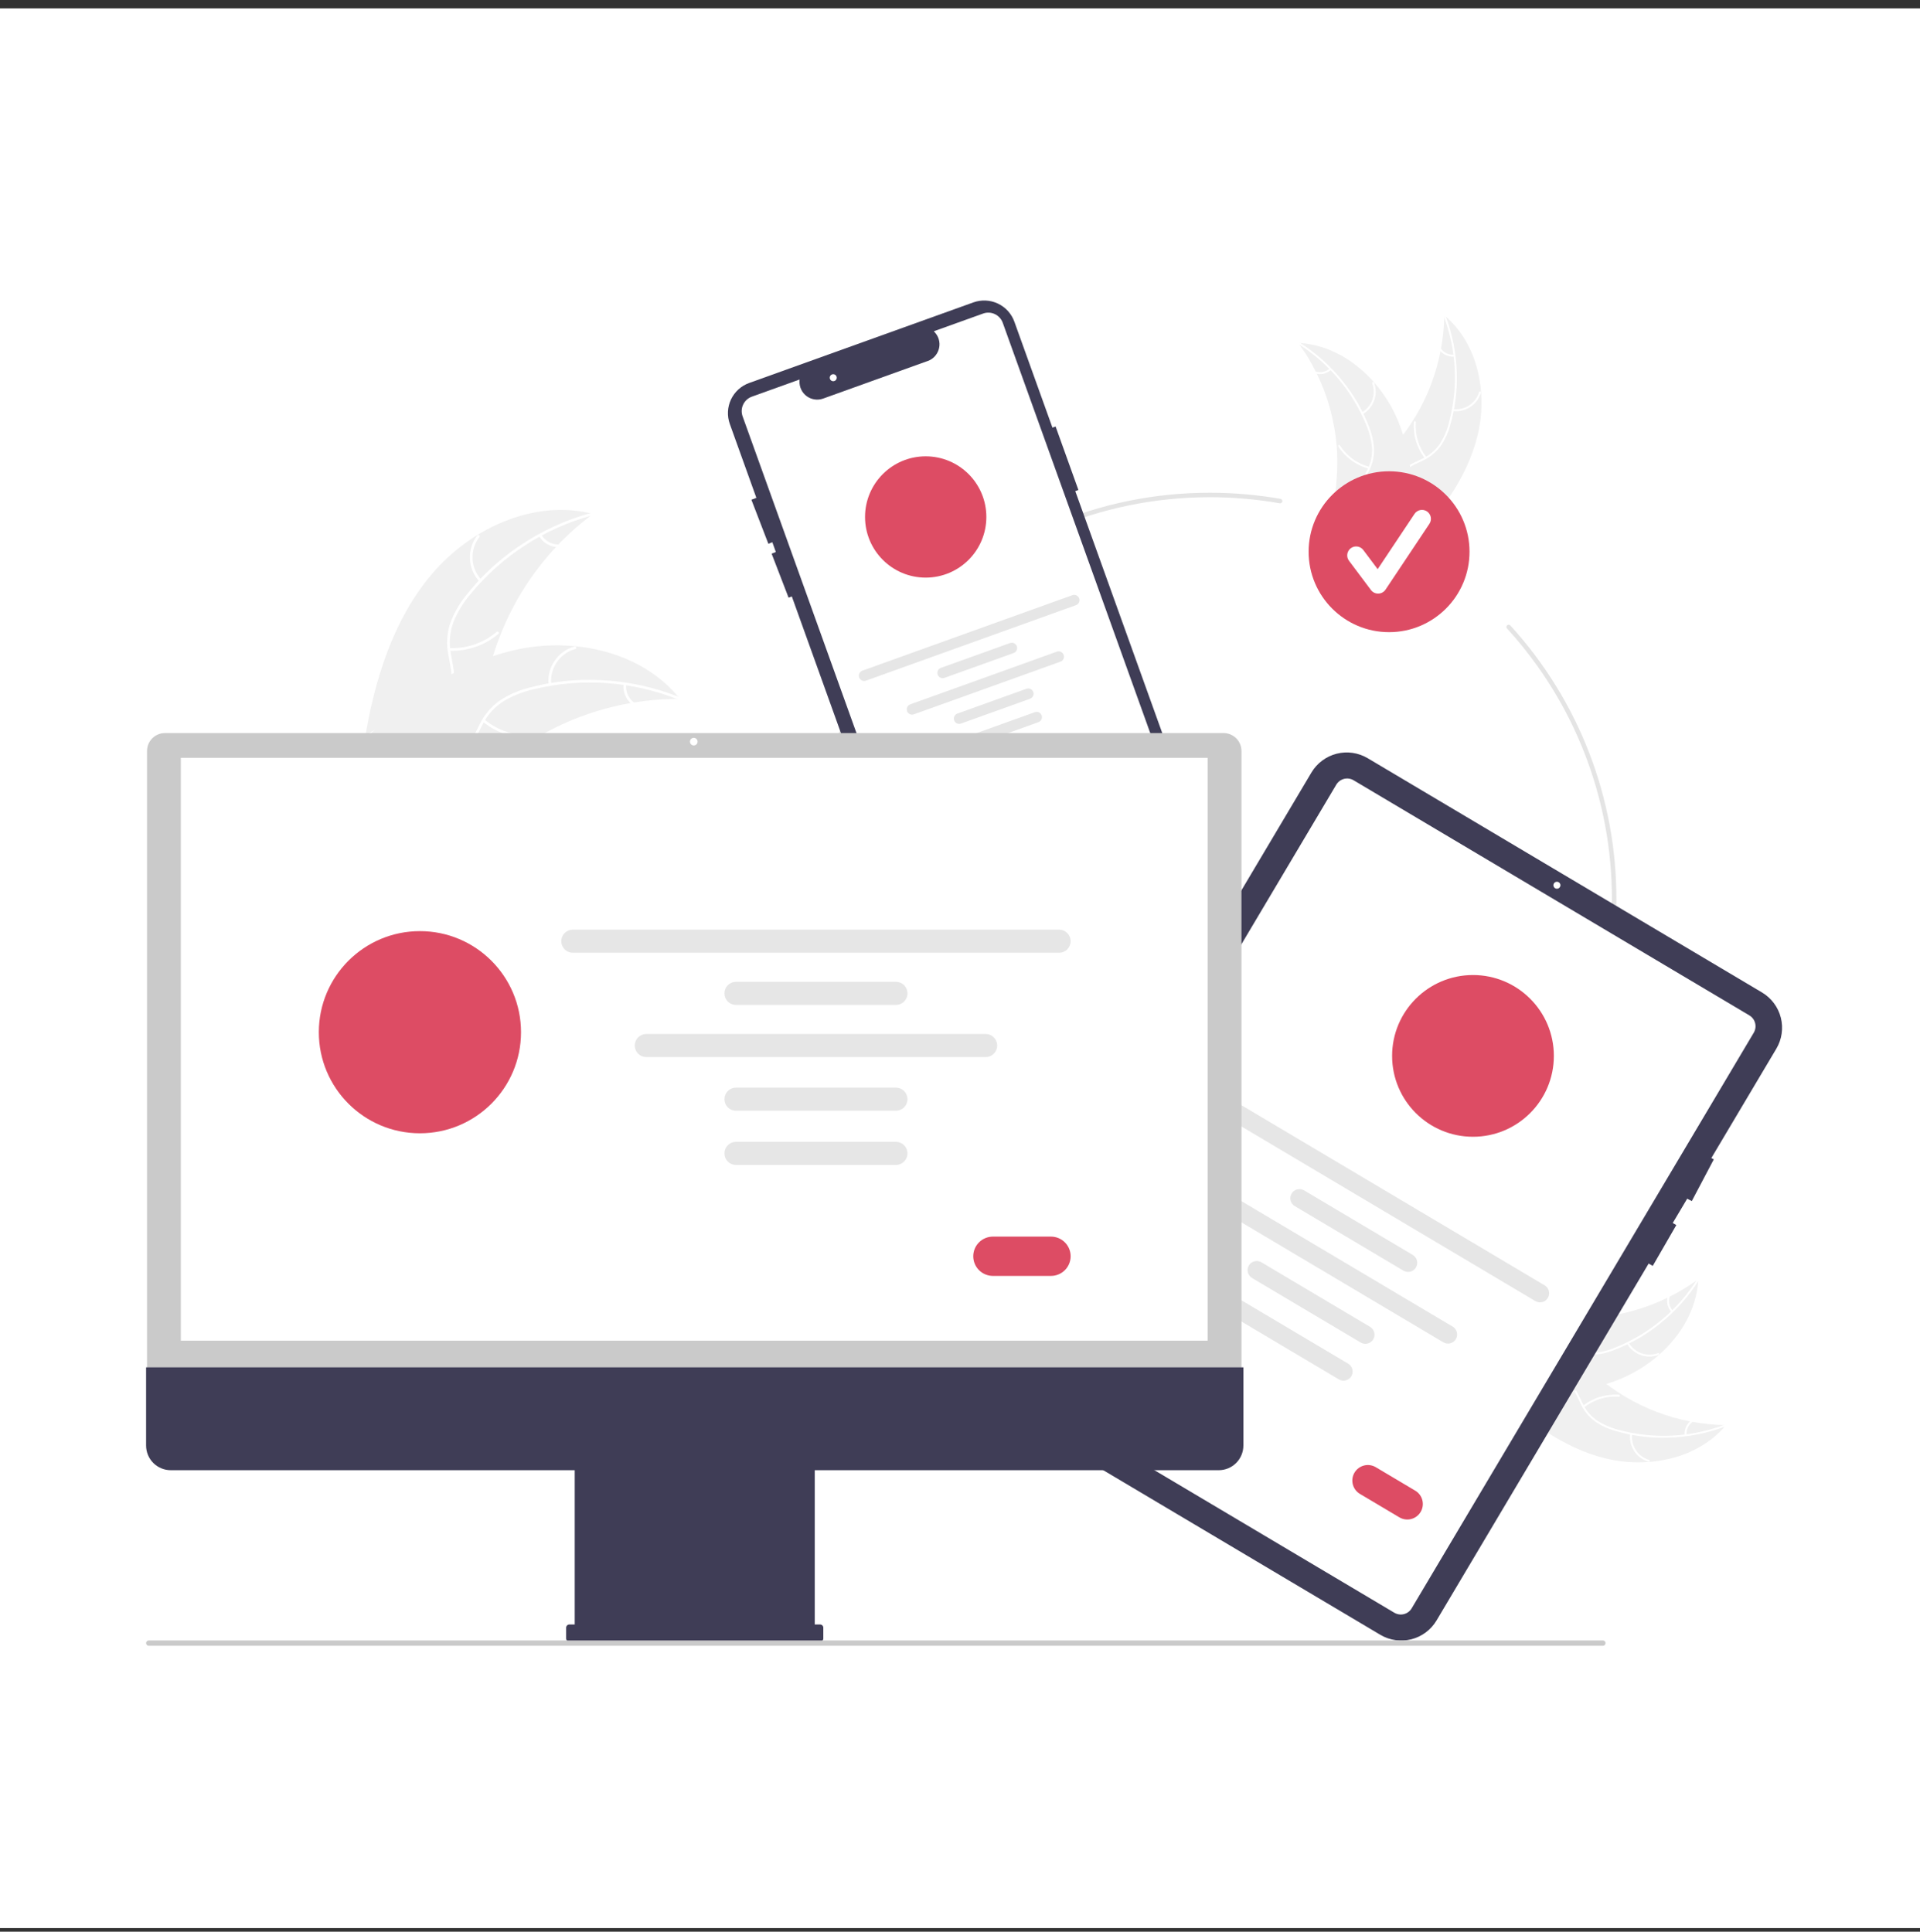 <svg width="160" height="161" viewBox="0 0 160 161" fill="none" xmlns="http://www.w3.org/2000/svg">
<rect x="0" y="0" width="160" height="161" fill="#333333" stroke="none"/>
<rect y="0.698" width="160" height="160" fill="white"/>
<path d="M123.127 36.314C123.998 32.761 123.169 28.617 120.355 26.28C120.3 30.258 118.84 34.088 116.233 37.093C115.223 38.248 113.98 39.428 113.931 40.961C113.9 41.915 114.366 42.832 115.008 43.538C115.65 44.245 116.46 44.774 117.26 45.294L117.377 45.502C119.953 42.904 122.255 39.867 123.127 36.314Z" fill="#F0F0F0"/>
<path d="M120.299 26.332C121.378 29.161 121.539 32.258 120.757 35.184C120.6 35.816 120.345 36.42 120 36.974C119.646 37.502 119.158 37.925 118.585 38.2C118.056 38.468 117.484 38.68 117.03 39.072C116.8 39.275 116.616 39.525 116.49 39.805C116.363 40.085 116.298 40.388 116.297 40.696C116.275 41.461 116.529 42.188 116.802 42.89C117.106 43.671 117.434 44.476 117.363 45.33C117.355 45.434 117.516 45.441 117.524 45.337C117.647 43.851 116.637 42.596 116.477 41.155C116.402 40.482 116.53 39.783 117.027 39.293C117.462 38.864 118.052 38.645 118.589 38.378C119.152 38.118 119.642 37.724 120.017 37.23C120.39 36.697 120.668 36.103 120.841 35.476C121.253 34.07 121.442 32.608 121.4 31.144C121.362 29.472 121.037 27.819 120.442 26.257C120.405 26.16 120.262 26.236 120.299 26.332Z" fill="white"/>
<path d="M121.064 34.257C121.573 34.321 122.088 34.203 122.517 33.922C122.946 33.642 123.262 33.218 123.408 32.727C123.437 32.627 123.284 32.577 123.255 32.677C123.12 33.135 122.825 33.53 122.425 33.79C122.025 34.05 121.545 34.158 121.071 34.096C120.969 34.082 120.962 34.243 121.064 34.257Z" fill="white"/>
<path d="M118.871 38.1C118.222 37.278 117.906 36.241 117.987 35.196C117.995 35.093 117.834 35.085 117.826 35.189C117.744 36.276 118.074 37.355 118.752 38.209C118.817 38.291 118.935 38.181 118.871 38.1Z" fill="white"/>
<path d="M121.168 29.562C120.966 29.578 120.763 29.544 120.578 29.462C120.392 29.38 120.23 29.254 120.105 29.094C120.042 29.012 119.923 29.121 119.986 29.203C120.125 29.379 120.304 29.518 120.509 29.609C120.713 29.7 120.937 29.739 121.16 29.723C121.182 29.723 121.202 29.716 121.218 29.701C121.233 29.687 121.243 29.667 121.245 29.646C121.246 29.625 121.238 29.604 121.224 29.588C121.209 29.573 121.189 29.563 121.168 29.562Z" fill="white"/>
<path d="M108.185 28.581C108.223 28.633 108.261 28.685 108.299 28.739C108.81 29.447 109.262 30.195 109.651 30.976C109.682 31.036 109.713 31.097 109.742 31.158C110.66 33.049 111.219 35.094 111.391 37.19C111.458 38.024 111.462 38.862 111.402 39.696C111.32 40.849 111.139 42.092 111.433 43.172C111.463 43.285 111.499 43.397 111.542 43.505L117.115 45.629C117.13 45.628 117.145 45.628 117.16 45.626L117.379 45.721C117.385 45.678 117.39 45.634 117.396 45.591C117.4 45.566 117.402 45.541 117.406 45.516C117.408 45.499 117.41 45.483 117.413 45.468C117.413 45.462 117.414 45.456 117.414 45.452C117.417 45.437 117.418 45.423 117.42 45.409C117.451 45.16 117.48 44.911 117.508 44.661C117.508 44.659 117.508 44.659 117.507 44.658C117.735 42.753 117.735 40.828 117.509 38.923C117.501 38.867 117.494 38.809 117.484 38.751C117.367 37.901 117.181 37.063 116.927 36.244C116.786 35.795 116.623 35.355 116.438 34.923C115.958 33.809 115.306 32.777 114.505 31.865C112.909 30.048 110.749 28.761 108.367 28.592C108.306 28.587 108.246 28.584 108.185 28.581Z" fill="#F0F0F0"/>
<path d="M108.169 28.656C110.734 30.265 112.727 32.641 113.865 35.447C114.121 36.047 114.28 36.683 114.338 37.333C114.373 37.967 114.238 38.599 113.947 39.164C113.685 39.696 113.357 40.21 113.229 40.796C113.169 41.097 113.172 41.407 113.24 41.707C113.307 42.006 113.438 42.288 113.622 42.534C114.065 43.158 114.706 43.585 115.347 43.982C116.059 44.422 116.806 44.868 117.264 45.592C117.319 45.68 117.452 45.589 117.397 45.501C116.6 44.241 115.038 43.846 114.043 42.792C113.578 42.3 113.259 41.665 113.361 40.974C113.45 40.37 113.788 39.84 114.057 39.303C114.35 38.757 114.504 38.147 114.506 37.527C114.482 36.877 114.347 36.235 114.108 35.63C113.591 34.26 112.861 32.979 111.946 31.835C110.909 30.523 109.655 29.399 108.238 28.51C108.151 28.455 108.082 28.601 108.169 28.656Z" fill="white"/>
<path d="M113.552 34.522C113.997 34.268 114.337 33.863 114.511 33.381C114.685 32.899 114.682 32.37 114.503 31.89C114.466 31.793 114.314 31.845 114.35 31.943C114.518 32.389 114.521 32.882 114.358 33.33C114.195 33.779 113.877 34.155 113.461 34.389C113.371 34.441 113.463 34.573 113.552 34.522Z" fill="white"/>
<path d="M114.114 38.912C113.101 38.646 112.224 38.008 111.66 37.125C111.604 37.037 111.471 37.129 111.527 37.216C112.116 38.134 113.029 38.796 114.085 39.07C114.185 39.096 114.214 38.938 114.114 38.912Z" fill="white"/>
<path d="M110.807 30.712C110.656 30.846 110.473 30.941 110.276 30.987C110.079 31.034 109.873 31.03 109.677 30.977C109.577 30.95 109.548 31.109 109.648 31.136C109.864 31.193 110.091 31.197 110.309 31.146C110.527 31.095 110.73 30.991 110.898 30.845C110.915 30.832 110.927 30.813 110.931 30.793C110.935 30.772 110.931 30.75 110.919 30.732C110.907 30.715 110.889 30.703 110.868 30.699C110.847 30.695 110.825 30.7 110.807 30.712Z" fill="white"/>
<path d="M100.816 108.835C82.132 108.835 66.932 93.635 66.932 74.951C66.932 56.267 82.132 41.067 100.816 41.067C102.792 41.067 104.763 41.237 106.709 41.578C106.733 41.582 106.756 41.591 106.777 41.604C106.798 41.617 106.816 41.634 106.83 41.654C106.844 41.674 106.854 41.697 106.86 41.721C106.865 41.745 106.866 41.77 106.862 41.794C106.857 41.819 106.848 41.842 106.835 41.862C106.822 41.883 106.805 41.901 106.784 41.915C106.764 41.929 106.742 41.939 106.718 41.945C106.693 41.95 106.669 41.951 106.644 41.946C104.72 41.61 102.77 41.441 100.816 41.441C82.339 41.441 67.306 56.474 67.306 74.951C67.306 93.429 82.339 108.461 100.816 108.461C119.294 108.461 134.326 93.429 134.326 74.951C134.334 66.6 131.216 58.547 125.585 52.38C125.551 52.343 125.534 52.295 125.537 52.245C125.539 52.196 125.561 52.15 125.597 52.116C125.634 52.083 125.682 52.065 125.732 52.068C125.781 52.07 125.828 52.091 125.861 52.128C131.556 58.364 134.709 66.506 134.701 74.951C134.701 93.635 119.5 108.835 100.816 108.835Z" fill="#E4E4E4"/>
<path d="M115.756 52.688C119.458 52.688 122.46 49.687 122.46 45.984C122.46 42.282 119.458 39.28 115.756 39.28C112.053 39.28 109.052 42.282 109.052 45.984C109.052 49.687 112.053 52.688 115.756 52.688Z" fill="#DD4C64"/>
<path d="M114.842 49.473C114.726 49.473 114.612 49.446 114.508 49.395C114.405 49.343 114.315 49.268 114.245 49.175L112.416 46.736C112.357 46.658 112.315 46.569 112.29 46.474C112.266 46.379 112.261 46.28 112.275 46.183C112.288 46.086 112.321 45.993 112.371 45.909C112.421 45.825 112.487 45.751 112.565 45.692C112.644 45.633 112.733 45.591 112.828 45.566C112.923 45.542 113.021 45.537 113.118 45.551C113.215 45.565 113.308 45.597 113.393 45.647C113.477 45.697 113.551 45.763 113.609 45.842L114.806 47.437L117.879 42.827C117.989 42.663 118.16 42.55 118.353 42.511C118.547 42.473 118.748 42.513 118.912 42.622C119.076 42.732 119.19 42.902 119.229 43.095C119.268 43.289 119.229 43.49 119.12 43.654L115.462 49.141C115.396 49.24 115.307 49.322 115.203 49.38C115.098 49.438 114.982 49.47 114.862 49.473C114.856 49.473 114.849 49.473 114.842 49.473Z" fill="white"/>
<path d="M99.944 69.693L89.606 40.932L89.868 40.838L87.967 35.548L87.704 35.643L84.53 26.812C84.412 26.482 84.229 26.179 83.994 25.92C83.758 25.66 83.473 25.45 83.156 25.301C82.839 25.151 82.496 25.066 82.146 25.049C81.796 25.032 81.446 25.085 81.116 25.203L62.427 31.921C62.097 32.04 61.794 32.222 61.534 32.458C61.275 32.694 61.065 32.978 60.915 33.295C60.766 33.612 60.68 33.956 60.664 34.306C60.647 34.656 60.7 35.006 60.818 35.336L63.031 41.493L62.617 41.652L64.03 45.321L64.361 45.193L64.655 46.009L64.302 46.145L65.715 49.814L65.985 49.71L76.232 78.216C76.35 78.546 76.532 78.85 76.767 79.11C77.003 79.37 77.288 79.58 77.605 79.73C77.922 79.879 78.266 79.965 78.616 79.981C78.966 79.997 79.316 79.944 79.646 79.825L98.335 73.107C99.001 72.867 99.544 72.373 99.846 71.733C100.147 71.093 100.182 70.359 99.944 69.693Z" fill="#3F3D56"/>
<path d="M78.662 78.877C78.399 78.876 78.143 78.795 77.927 78.643C77.712 78.492 77.549 78.277 77.46 78.03L61.883 34.697C61.769 34.377 61.785 34.026 61.93 33.719C62.075 33.412 62.335 33.175 62.654 33.061L66.631 31.631L66.625 31.77C66.615 32.012 66.664 32.252 66.769 32.47C66.873 32.688 67.03 32.877 67.224 33.02C67.419 33.163 67.646 33.256 67.885 33.291C68.124 33.326 68.369 33.301 68.596 33.22L77.421 30.047C77.634 29.95 77.821 29.804 77.967 29.62C78.113 29.437 78.214 29.222 78.261 28.992C78.308 28.767 78.301 28.533 78.24 28.311C78.18 28.088 78.068 27.884 77.913 27.713L77.82 27.609L81.927 26.133C82.246 26.018 82.598 26.035 82.905 26.18C83.211 26.325 83.448 26.585 83.563 26.904L98.424 68.247C98.728 69.094 98.683 70.027 98.299 70.841C97.916 71.654 97.225 72.283 96.379 72.588L79.096 78.801C78.957 78.851 78.81 78.877 78.662 78.877Z" fill="white"/>
<path d="M77.141 48.142C79.933 48.142 82.196 45.879 82.196 43.087C82.196 40.296 79.933 38.033 77.141 38.033C74.35 38.033 72.087 40.296 72.087 43.087C72.087 45.879 74.35 48.142 77.141 48.142Z" fill="#DD4C64"/>
<path d="M89.666 50.438L72.162 56.73C72.108 56.749 72.05 56.758 71.992 56.756C71.933 56.753 71.876 56.739 71.824 56.714C71.771 56.689 71.724 56.654 71.685 56.611C71.646 56.569 71.615 56.518 71.596 56.464C71.576 56.409 71.567 56.351 71.57 56.293C71.573 56.234 71.587 56.178 71.612 56.125C71.637 56.072 71.672 56.025 71.715 55.986C71.758 55.947 71.808 55.917 71.863 55.898L89.367 49.605C89.478 49.566 89.599 49.572 89.705 49.622C89.811 49.672 89.892 49.762 89.932 49.872C89.972 49.983 89.966 50.104 89.916 50.21C89.866 50.316 89.777 50.398 89.666 50.438Z" fill="#E6E6E6"/>
<path d="M84.468 54.427L78.71 56.496C78.656 56.516 78.598 56.525 78.54 56.522C78.481 56.52 78.425 56.505 78.372 56.481C78.319 56.456 78.272 56.421 78.233 56.378C78.194 56.335 78.164 56.285 78.144 56.23C78.124 56.175 78.116 56.117 78.118 56.059C78.121 56.001 78.135 55.944 78.16 55.892C78.185 55.839 78.22 55.792 78.263 55.753C78.306 55.714 78.356 55.684 78.411 55.664L84.169 53.595C84.279 53.555 84.401 53.561 84.507 53.611C84.613 53.661 84.695 53.751 84.734 53.861C84.774 53.971 84.768 54.093 84.718 54.199C84.668 54.305 84.578 54.387 84.468 54.427Z" fill="#E6E6E6"/>
<path d="M85.838 58.237L80.08 60.306C80.025 60.326 79.967 60.335 79.909 60.332C79.851 60.329 79.794 60.315 79.742 60.29C79.689 60.266 79.642 60.231 79.603 60.188C79.564 60.145 79.534 60.095 79.514 60.04C79.495 59.985 79.486 59.927 79.489 59.869C79.491 59.811 79.506 59.755 79.53 59.702C79.555 59.649 79.59 59.602 79.633 59.563C79.676 59.524 79.726 59.494 79.781 59.474L85.538 57.405C85.649 57.365 85.77 57.371 85.876 57.421C85.983 57.471 86.064 57.561 86.104 57.671C86.144 57.782 86.138 57.903 86.088 58.009C86.038 58.115 85.948 58.197 85.838 58.237Z" fill="#E6E6E6"/>
<path d="M86.538 60.188L80.781 62.258C80.726 62.278 80.668 62.287 80.61 62.284C80.552 62.281 80.495 62.267 80.442 62.242C80.389 62.218 80.342 62.183 80.303 62.14C80.264 62.097 80.234 62.047 80.214 61.992C80.194 61.937 80.186 61.879 80.188 61.821C80.191 61.763 80.205 61.706 80.23 61.653C80.255 61.601 80.29 61.554 80.333 61.515C80.376 61.475 80.427 61.445 80.481 61.426L86.239 59.356C86.294 59.336 86.352 59.328 86.41 59.33C86.468 59.333 86.525 59.347 86.578 59.372C86.63 59.397 86.677 59.431 86.716 59.474C86.756 59.517 86.786 59.568 86.806 59.622C86.825 59.677 86.834 59.735 86.831 59.793C86.828 59.851 86.814 59.908 86.789 59.961C86.764 60.013 86.729 60.061 86.686 60.1C86.643 60.139 86.593 60.169 86.538 60.188Z" fill="#E6E6E6"/>
<path d="M88.372 55.145L76.156 59.536C76.102 59.556 76.043 59.564 75.985 59.562C75.927 59.559 75.87 59.545 75.818 59.52C75.765 59.495 75.718 59.461 75.679 59.417C75.639 59.374 75.609 59.324 75.59 59.27C75.57 59.215 75.561 59.157 75.564 59.099C75.567 59.041 75.581 58.984 75.606 58.931C75.631 58.879 75.666 58.831 75.709 58.792C75.752 58.753 75.802 58.723 75.857 58.703L88.073 54.312C88.127 54.293 88.186 54.284 88.244 54.287C88.302 54.289 88.359 54.303 88.411 54.328C88.464 54.353 88.511 54.388 88.55 54.431C88.589 54.474 88.62 54.524 88.639 54.579C88.659 54.633 88.668 54.691 88.665 54.75C88.662 54.808 88.648 54.865 88.623 54.917C88.598 54.97 88.563 55.017 88.52 55.056C88.477 55.095 88.427 55.125 88.372 55.145Z" fill="#E6E6E6"/>
<path d="M85.911 64.925L83.821 65.677C83.633 65.744 83.427 65.734 83.246 65.649C83.066 65.564 82.927 65.411 82.859 65.223C82.792 65.036 82.802 64.829 82.887 64.649C82.972 64.469 83.125 64.329 83.312 64.262L85.403 63.51C85.59 63.443 85.797 63.453 85.977 63.538C86.157 63.623 86.297 63.776 86.364 63.964C86.431 64.151 86.422 64.358 86.337 64.538C86.252 64.718 86.099 64.858 85.911 64.925Z" fill="#DD4C64"/>
<path d="M69.437 31.772C69.597 31.772 69.728 31.642 69.728 31.481C69.728 31.32 69.597 31.19 69.437 31.19C69.276 31.19 69.146 31.32 69.146 31.481C69.146 31.642 69.276 31.772 69.437 31.772Z" fill="white"/>
<path d="M36.002 47.832C39.26 43.996 44.547 41.579 49.421 42.832C45.031 46.101 41.939 50.816 40.691 56.145C40.217 58.202 39.904 60.539 38.234 61.83C37.195 62.633 35.798 62.853 34.493 62.707C33.188 62.561 31.945 62.085 30.72 61.613L30.394 61.649C31.213 56.684 32.743 51.667 36.002 47.832Z" fill="#F0F0F0"/>
<path d="M49.409 42.937C45.385 44.015 41.803 46.333 39.171 49.562C38.592 50.248 38.125 51.02 37.787 51.85C37.483 52.67 37.405 53.556 37.56 54.416C37.688 55.222 37.912 56.03 37.843 56.852C37.8 57.273 37.67 57.68 37.46 58.046C37.25 58.413 36.965 58.73 36.623 58.979C35.788 59.62 34.772 59.923 33.768 60.185C32.654 60.475 31.492 60.76 30.596 61.526C30.488 61.619 30.35 61.446 30.458 61.353C32.017 60.019 34.23 60.132 35.965 59.148C36.775 58.689 37.452 57.983 37.598 57.034C37.725 56.203 37.495 55.369 37.358 54.555C37.194 53.718 37.239 52.854 37.486 52.038C37.781 51.192 38.218 50.404 38.778 49.705C40.013 48.112 41.49 46.723 43.157 45.589C45.051 44.284 47.155 43.313 49.377 42.718C49.515 42.681 49.545 42.901 49.409 42.937Z" fill="white"/>
<path d="M39.958 48.472C39.476 47.958 39.193 47.288 39.159 46.583C39.126 45.879 39.343 45.185 39.774 44.627C39.861 44.514 40.041 44.644 39.953 44.757C39.551 45.277 39.349 45.923 39.381 46.579C39.414 47.235 39.68 47.858 40.132 48.334C40.23 48.438 40.056 48.576 39.958 48.472Z" fill="white"/>
<path d="M37.441 54.017C38.881 54.078 40.292 53.594 41.391 52.661C41.5 52.568 41.638 52.742 41.529 52.834C40.383 53.803 38.915 54.304 37.416 54.237C37.273 54.231 37.299 54.011 37.441 54.017Z" fill="white"/>
<path d="M45.109 44.572C45.254 44.811 45.455 45.009 45.696 45.15C45.936 45.291 46.208 45.37 46.487 45.38C46.63 45.384 46.603 45.605 46.462 45.6C46.154 45.588 45.854 45.5 45.588 45.345C45.322 45.19 45.097 44.972 44.935 44.71C44.918 44.687 44.91 44.658 44.913 44.629C44.916 44.6 44.931 44.574 44.953 44.555C44.976 44.536 45.005 44.528 45.034 44.532C45.063 44.535 45.09 44.55 45.109 44.572Z" fill="white"/>
<path d="M56.67 58.254C56.581 58.254 56.492 58.253 56.401 58.255C55.201 58.256 54.002 58.355 52.818 58.55C52.726 58.564 52.633 58.579 52.542 58.596C49.693 59.097 46.962 60.123 44.488 61.621C43.504 62.219 42.567 62.89 41.684 63.629C40.466 64.65 39.227 65.854 37.785 66.397C37.635 66.456 37.481 66.505 37.326 66.544L30.465 62.044C30.454 62.026 30.442 62.009 30.432 61.991L30.15 61.824C30.193 61.783 30.238 61.741 30.281 61.7C30.305 61.675 30.332 61.652 30.357 61.628C30.373 61.613 30.391 61.597 30.405 61.582C30.411 61.577 30.416 61.571 30.421 61.568C30.435 61.552 30.45 61.54 30.464 61.526C30.716 61.291 30.971 61.057 31.228 60.825C31.229 60.824 31.229 60.824 31.232 60.823C33.193 59.058 35.319 57.441 37.623 56.199C37.692 56.161 37.763 56.122 37.835 56.087C38.877 55.533 39.962 55.064 41.08 54.687C41.692 54.482 42.315 54.308 42.945 54.166C44.575 53.803 46.251 53.698 47.913 53.856C51.226 54.171 54.402 55.542 56.511 58.06C56.565 58.125 56.617 58.188 56.67 58.254Z" fill="#F0F0F0"/>
<path d="M56.597 58.331C52.735 56.769 48.48 56.463 44.434 57.457C43.56 57.656 42.722 57.991 41.951 58.45C41.215 58.922 40.619 59.582 40.225 60.362C39.843 61.082 39.535 61.863 38.984 62.478C38.697 62.788 38.349 63.034 37.96 63.2C37.572 63.366 37.153 63.449 36.73 63.441C35.677 63.45 34.684 63.081 33.725 62.685C32.66 62.247 31.561 61.774 30.384 61.847C30.242 61.856 30.236 61.634 30.379 61.625C32.426 61.498 34.125 62.921 36.103 63.181C37.026 63.302 37.991 63.145 38.68 62.475C39.281 61.889 39.599 61.084 39.98 60.351C40.354 59.585 40.91 58.921 41.599 58.419C42.343 57.922 43.167 57.555 44.034 57.334C45.979 56.805 47.995 56.586 50.009 56.684C52.307 56.783 54.572 57.274 56.704 58.137C56.836 58.19 56.728 58.384 56.597 58.331Z" fill="white"/>
<path d="M45.717 57.061C45.642 56.359 45.819 55.654 46.217 55.072C46.614 54.489 47.205 54.066 47.885 53.879C48.023 53.842 48.088 54.054 47.95 54.091C47.316 54.264 46.765 54.658 46.396 55.202C46.028 55.745 45.865 56.402 45.939 57.055C45.955 57.197 45.733 57.202 45.717 57.061Z" fill="white"/>
<path d="M40.371 59.972C41.485 60.888 42.903 61.351 44.342 61.268C44.485 61.26 44.49 61.481 44.348 61.49C42.85 61.573 41.375 61.089 40.218 60.133C40.108 60.042 40.262 59.882 40.371 59.972Z" fill="white"/>
<path d="M52.178 57.047C52.15 57.325 52.192 57.605 52.299 57.862C52.407 58.119 52.576 58.346 52.792 58.522C52.904 58.611 52.75 58.771 52.64 58.682C52.401 58.487 52.215 58.237 52.095 57.953C51.976 57.669 51.928 57.36 51.956 57.053C51.956 57.024 51.968 56.996 51.988 56.975C52.008 56.954 52.035 56.941 52.064 56.939C52.094 56.939 52.122 56.95 52.143 56.97C52.165 56.99 52.177 57.018 52.178 57.047Z" fill="white"/>
<path d="M133.792 121.552C137.345 122.423 141.489 121.595 143.826 118.781C139.848 118.726 136.018 117.265 133.013 114.658C131.858 113.649 130.678 112.405 129.145 112.356C128.191 112.326 127.274 112.792 126.568 113.434C125.861 114.075 125.332 114.885 124.811 115.685L124.604 115.803C127.202 118.378 130.239 120.681 133.792 121.552Z" fill="#F0F0F0"/>
<path d="M143.774 118.724C140.945 119.803 137.848 119.964 134.922 119.182C134.29 119.025 133.685 118.77 133.132 118.425C132.604 118.071 132.181 117.583 131.905 117.01C131.638 116.481 131.426 115.909 131.034 115.455C130.831 115.225 130.581 115.041 130.301 114.915C130.021 114.788 129.717 114.723 129.41 114.722C128.645 114.7 127.918 114.954 127.215 115.227C126.435 115.531 125.63 115.859 124.776 115.788C124.672 115.78 124.665 115.941 124.768 115.949C126.254 116.071 127.51 115.062 128.951 114.902C129.624 114.827 130.323 114.955 130.813 115.452C131.242 115.887 131.461 116.477 131.727 117.014C131.988 117.577 132.382 118.067 132.876 118.442C133.409 118.815 134.002 119.093 134.63 119.266C136.036 119.678 137.498 119.867 138.962 119.825C140.634 119.787 142.286 119.462 143.849 118.867C143.945 118.83 143.87 118.687 143.774 118.724Z" fill="white"/>
<path d="M135.849 119.49C135.785 119.998 135.903 120.513 136.183 120.943C136.464 121.372 136.887 121.688 137.379 121.833C137.478 121.863 137.528 121.709 137.429 121.68C136.971 121.545 136.576 121.251 136.316 120.851C136.056 120.45 135.947 119.97 136.01 119.497C136.024 119.394 135.863 119.387 135.849 119.49Z" fill="white"/>
<path d="M132.005 117.296C132.827 116.647 133.864 116.331 134.909 116.412C135.013 116.42 135.02 116.259 134.916 116.251C133.829 116.169 132.75 116.499 131.896 117.177C131.814 117.242 131.924 117.36 132.005 117.296Z" fill="white"/>
<path d="M140.544 119.593C140.528 119.391 140.562 119.188 140.644 119.003C140.725 118.817 140.852 118.655 141.012 118.53C141.094 118.467 140.985 118.348 140.903 118.411C140.727 118.55 140.588 118.729 140.497 118.934C140.406 119.138 140.367 119.362 140.383 119.585C140.383 119.607 140.39 119.627 140.405 119.643C140.419 119.658 140.439 119.668 140.46 119.67C140.481 119.67 140.502 119.663 140.518 119.648C140.533 119.634 140.543 119.614 140.544 119.593Z" fill="white"/>
<path d="M141.526 106.61C141.473 106.649 141.421 106.687 141.367 106.725C140.659 107.235 139.911 107.687 139.13 108.077C139.07 108.108 139.009 108.138 138.949 108.168C137.057 109.086 135.012 109.645 132.916 109.816C132.082 109.884 131.244 109.887 130.41 109.828C129.257 109.745 128.014 109.564 126.934 109.859C126.821 109.888 126.71 109.924 126.601 109.968L124.477 115.541C124.478 115.556 124.478 115.57 124.48 115.586L124.385 115.804C124.428 115.81 124.472 115.816 124.515 115.822C124.54 115.825 124.565 115.828 124.59 115.831C124.607 115.833 124.624 115.835 124.639 115.838C124.644 115.839 124.65 115.839 124.654 115.84C124.669 115.842 124.683 115.843 124.697 115.846C124.946 115.877 125.195 115.906 125.445 115.933C125.447 115.934 125.447 115.934 125.449 115.933C127.353 116.16 129.278 116.16 131.183 115.934C131.239 115.927 131.297 115.92 131.355 115.91C132.205 115.792 133.043 115.606 133.863 115.352C134.311 115.212 134.751 115.049 135.183 114.864C136.297 114.384 137.329 113.732 138.241 112.931C140.058 111.334 141.345 109.174 141.514 106.792C141.519 106.732 141.522 106.672 141.526 106.61Z" fill="#F0F0F0"/>
<path d="M141.449 106.596C139.84 109.161 137.464 111.154 134.658 112.291C134.058 112.547 133.422 112.706 132.772 112.764C132.138 112.799 131.506 112.664 130.941 112.373C130.409 112.112 129.895 111.783 129.309 111.656C129.008 111.595 128.698 111.599 128.398 111.666C128.099 111.734 127.817 111.864 127.571 112.048C126.947 112.491 126.52 113.132 126.123 113.773C125.683 114.485 125.237 115.232 124.513 115.69C124.425 115.746 124.516 115.879 124.604 115.823C125.864 115.026 126.259 113.464 127.313 112.469C127.805 112.004 128.44 111.685 129.131 111.787C129.735 111.876 130.265 112.215 130.802 112.484C131.348 112.776 131.958 112.93 132.578 112.933C133.228 112.908 133.87 112.774 134.475 112.534C135.845 112.017 137.126 111.287 138.27 110.372C139.582 109.335 140.706 108.081 141.595 106.665C141.65 106.577 141.504 106.509 141.449 106.596Z" fill="white"/>
<path d="M135.584 111.978C135.839 112.423 136.243 112.763 136.726 112.937C137.208 113.111 137.736 113.108 138.216 112.929C138.313 112.892 138.261 112.739 138.164 112.776C137.717 112.944 137.225 112.947 136.776 112.784C136.327 112.621 135.952 112.303 135.717 111.887C135.666 111.797 135.533 111.888 135.584 111.978Z" fill="white"/>
<path d="M131.194 112.541C131.46 111.527 132.098 110.651 132.981 110.087C133.069 110.031 132.978 109.898 132.89 109.954C131.972 110.542 131.31 111.456 131.036 112.511C131.01 112.612 131.168 112.641 131.194 112.541Z" fill="white"/>
<path d="M139.395 109.234C139.26 109.082 139.165 108.9 139.119 108.702C139.073 108.505 139.076 108.299 139.129 108.104C139.156 108.004 138.997 107.975 138.97 108.074C138.913 108.291 138.909 108.518 138.96 108.736C139.011 108.954 139.115 109.156 139.262 109.325C139.274 109.342 139.293 109.354 139.313 109.358C139.334 109.361 139.356 109.357 139.374 109.346C139.391 109.334 139.403 109.315 139.407 109.294C139.411 109.273 139.407 109.251 139.395 109.234Z" fill="white"/>
<path d="M148.029 87.403L142.611 96.52L142.817 96.629L140.982 100.107L140.6 99.905L139.395 101.932L139.694 102.104L137.729 105.508L137.388 105.311L119.71 135.062C119.247 135.84 118.493 136.403 117.615 136.627C116.737 136.85 115.806 136.716 115.026 136.254L82.162 116.727C81.384 116.263 80.821 115.51 80.597 114.632C80.374 113.753 80.508 112.822 80.97 112.043L109.288 64.384C109.752 63.606 110.506 63.043 111.384 62.819C112.262 62.596 113.193 62.73 113.972 63.192L146.836 82.719C147.615 83.183 148.177 83.936 148.401 84.814C148.624 85.692 148.491 86.623 148.029 87.403Z" fill="#3F3D56"/>
<path d="M116.196 134.415L83.217 114.819C82.977 114.676 82.803 114.444 82.734 114.173C82.665 113.902 82.707 113.615 82.849 113.375L111.356 65.399C111.499 65.159 111.731 64.986 112.001 64.917C112.272 64.848 112.559 64.889 112.799 65.032L145.779 84.628C146.019 84.771 146.193 85.003 146.261 85.274C146.33 85.544 146.289 85.831 146.147 86.072L117.64 134.047C117.497 134.287 117.265 134.461 116.994 134.53C116.724 134.599 116.437 134.557 116.196 134.415Z" fill="white"/>
<path d="M129.744 74.071C129.904 74.071 130.035 73.941 130.035 73.781C130.035 73.62 129.904 73.49 129.744 73.49C129.583 73.49 129.453 73.62 129.453 73.781C129.453 73.941 129.583 74.071 129.744 74.071Z" fill="white"/>
<path d="M127.944 108.438L100.415 92.08C100.328 92.029 100.253 91.962 100.192 91.882C100.132 91.802 100.088 91.711 100.064 91.614C100.039 91.517 100.033 91.416 100.047 91.316C100.062 91.217 100.095 91.122 100.146 91.036C100.198 90.95 100.265 90.874 100.346 90.814C100.426 90.754 100.517 90.711 100.614 90.686C100.712 90.662 100.813 90.657 100.912 90.671C101.011 90.686 101.106 90.72 101.192 90.772L128.722 107.129C128.808 107.18 128.884 107.248 128.944 107.328C129.004 107.408 129.048 107.499 129.073 107.596C129.098 107.693 129.103 107.794 129.089 107.893C129.075 107.993 129.041 108.088 128.99 108.174C128.939 108.26 128.871 108.335 128.791 108.395C128.711 108.455 128.619 108.499 128.522 108.523C128.425 108.548 128.324 108.553 128.225 108.538C128.126 108.524 128.03 108.49 127.944 108.438Z" fill="#E6E6E6"/>
<path d="M116.953 105.904L107.898 100.523C107.812 100.472 107.737 100.405 107.677 100.325C107.617 100.244 107.574 100.153 107.549 100.056C107.524 99.96 107.519 99.859 107.533 99.76C107.548 99.661 107.581 99.566 107.632 99.48C107.683 99.394 107.751 99.319 107.831 99.259C107.911 99.199 108.002 99.156 108.099 99.131C108.196 99.106 108.297 99.101 108.396 99.115C108.495 99.13 108.59 99.163 108.676 99.214L117.731 104.595C117.817 104.646 117.892 104.713 117.952 104.793C118.012 104.874 118.055 104.965 118.08 105.061C118.105 105.158 118.11 105.259 118.096 105.358C118.081 105.457 118.048 105.552 117.997 105.638C117.946 105.724 117.878 105.799 117.798 105.859C117.718 105.919 117.627 105.962 117.53 105.987C117.433 106.012 117.332 106.017 117.233 106.003C117.135 105.988 117.039 105.955 116.953 105.904Z" fill="#E6E6E6"/>
<path d="M113.392 111.895L104.336 106.515C104.163 106.412 104.038 106.244 103.988 106.048C103.938 105.852 103.968 105.645 104.071 105.471C104.174 105.298 104.342 105.172 104.538 105.123C104.733 105.073 104.941 105.103 105.114 105.206L114.169 110.586C114.255 110.637 114.33 110.705 114.39 110.785C114.45 110.865 114.494 110.956 114.518 111.053C114.543 111.15 114.548 111.251 114.534 111.35C114.52 111.449 114.486 111.544 114.435 111.63C114.384 111.716 114.317 111.791 114.236 111.85C114.156 111.91 114.065 111.954 113.968 111.978C113.872 112.003 113.771 112.008 113.672 111.994C113.573 111.98 113.478 111.946 113.392 111.895Z" fill="#E6E6E6"/>
<path d="M111.568 114.965L102.512 109.584C102.426 109.533 102.351 109.466 102.291 109.386C102.231 109.306 102.187 109.215 102.162 109.118C102.137 109.021 102.132 108.92 102.146 108.821C102.16 108.721 102.194 108.626 102.245 108.54C102.296 108.454 102.364 108.379 102.444 108.319C102.524 108.259 102.616 108.216 102.713 108.191C102.81 108.166 102.911 108.161 103.01 108.176C103.109 108.19 103.204 108.224 103.29 108.275L112.345 113.656C112.432 113.707 112.507 113.774 112.567 113.854C112.628 113.934 112.671 114.026 112.696 114.123C112.721 114.22 112.727 114.321 112.713 114.42C112.698 114.519 112.665 114.615 112.613 114.701C112.562 114.787 112.495 114.862 112.414 114.922C112.334 114.982 112.243 115.025 112.145 115.05C112.048 115.074 111.947 115.08 111.848 115.065C111.749 115.05 111.654 115.016 111.568 114.965Z" fill="#E6E6E6"/>
<path d="M120.275 111.875L101.063 100.459C100.89 100.356 100.765 100.188 100.716 99.993C100.667 99.798 100.697 99.591 100.8 99.418C100.903 99.245 101.07 99.119 101.265 99.069C101.46 99.019 101.667 99.049 101.84 99.151L121.053 110.566C121.139 110.617 121.215 110.685 121.275 110.765C121.335 110.845 121.379 110.936 121.404 111.033C121.429 111.13 121.434 111.231 121.42 111.33C121.406 111.43 121.372 111.525 121.321 111.611C121.27 111.697 121.202 111.772 121.122 111.832C121.041 111.892 120.95 111.936 120.853 111.96C120.756 111.985 120.655 111.99 120.556 111.975C120.456 111.961 120.361 111.927 120.275 111.875Z" fill="#E6E6E6"/>
<path d="M116.614 126.464L113.326 124.51C113.031 124.335 112.818 124.049 112.734 123.717C112.649 123.384 112.7 123.032 112.875 122.737C113.051 122.442 113.336 122.229 113.668 122.144C114 122.059 114.353 122.11 114.648 122.285L117.936 124.239C118.231 124.414 118.444 124.699 118.529 125.032C118.614 125.365 118.563 125.717 118.388 126.012C118.212 126.308 117.927 126.521 117.594 126.606C117.261 126.69 116.909 126.639 116.614 126.464Z" fill="#DD4C64"/>
<path d="M122.749 94.744C126.471 94.744 129.488 91.727 129.488 88.005C129.488 84.283 126.471 81.265 122.749 81.265C119.026 81.265 116.009 84.283 116.009 88.005C116.009 91.727 119.026 94.744 122.749 94.744Z" fill="#DD4C64"/>
<path d="M12.253 115.391H103.456V62.59C103.455 62.194 103.298 61.815 103.018 61.535C102.738 61.256 102.359 61.098 101.963 61.098H13.745C13.349 61.098 12.97 61.256 12.69 61.535C12.41 61.815 12.253 62.194 12.253 62.59V115.391Z" fill="#CACACA"/>
<path d="M100.638 63.162H15.07V111.74H100.638V63.162Z" fill="white"/>
<path d="M12.174 113.963V120.478C12.174 120.748 12.227 121.016 12.33 121.265C12.434 121.515 12.585 121.742 12.776 121.933C12.967 122.124 13.194 122.275 13.444 122.379C13.693 122.482 13.96 122.535 14.231 122.535H47.893V135.394H47.446C47.411 135.394 47.376 135.401 47.344 135.415C47.311 135.428 47.282 135.448 47.257 135.472C47.232 135.497 47.212 135.527 47.199 135.559C47.185 135.592 47.179 135.626 47.179 135.661V136.556C47.179 136.591 47.185 136.626 47.199 136.658C47.212 136.69 47.232 136.72 47.257 136.745C47.282 136.77 47.311 136.789 47.344 136.803C47.376 136.816 47.411 136.823 47.446 136.823H68.343C68.378 136.823 68.413 136.816 68.445 136.803C68.478 136.789 68.507 136.77 68.532 136.745C68.557 136.72 68.576 136.69 68.59 136.658C68.603 136.626 68.61 136.591 68.61 136.556V135.661C68.61 135.626 68.603 135.592 68.59 135.559C68.576 135.527 68.557 135.497 68.532 135.472C68.507 135.448 68.478 135.428 68.445 135.415C68.413 135.401 68.378 135.394 68.343 135.394H67.896V122.535H101.558C101.828 122.535 102.096 122.482 102.345 122.379C102.595 122.275 102.822 122.124 103.013 121.933C103.204 121.742 103.355 121.515 103.458 121.266C103.562 121.016 103.615 120.748 103.615 120.478V113.963L12.174 113.963Z" fill="#3F3D56"/>
<path d="M88.257 79.408H47.736C47.48 79.408 47.235 79.307 47.055 79.126C46.874 78.945 46.773 78.7 46.773 78.445C46.773 78.189 46.874 77.944 47.055 77.764C47.235 77.583 47.48 77.482 47.736 77.482H88.257C88.513 77.482 88.758 77.583 88.938 77.764C89.119 77.944 89.221 78.189 89.221 78.445C89.221 78.7 89.119 78.945 88.938 79.126C88.758 79.307 88.513 79.408 88.257 79.408Z" fill="#E6E6E6"/>
<path d="M74.66 83.756H61.332C61.076 83.756 60.831 83.655 60.651 83.474C60.47 83.293 60.369 83.048 60.369 82.793C60.369 82.537 60.47 82.292 60.651 82.112C60.831 81.931 61.076 81.83 61.332 81.83H74.66C74.916 81.83 75.161 81.931 75.342 82.112C75.522 82.292 75.624 82.537 75.624 82.793C75.624 83.048 75.522 83.293 75.342 83.474C75.161 83.655 74.916 83.756 74.66 83.756Z" fill="#E6E6E6"/>
<path d="M74.66 92.575H61.332C61.076 92.575 60.831 92.474 60.651 92.293C60.47 92.113 60.369 91.868 60.369 91.612C60.369 91.357 60.47 91.112 60.651 90.931C60.831 90.75 61.076 90.649 61.332 90.649H74.66C74.916 90.649 75.161 90.75 75.342 90.931C75.522 91.112 75.624 91.357 75.624 91.612C75.624 91.868 75.522 92.113 75.342 92.293C75.161 92.474 74.916 92.575 74.66 92.575Z" fill="#E6E6E6"/>
<path d="M74.66 97.093H61.332C61.205 97.093 61.08 97.068 60.963 97.019C60.846 96.971 60.74 96.9 60.651 96.811C60.561 96.721 60.49 96.615 60.442 96.498C60.394 96.381 60.369 96.256 60.369 96.13C60.369 96.003 60.394 95.878 60.442 95.761C60.49 95.644 60.561 95.538 60.651 95.449C60.74 95.359 60.846 95.288 60.963 95.24C61.08 95.191 61.205 95.166 61.332 95.166H74.66C74.787 95.166 74.912 95.191 75.029 95.24C75.146 95.288 75.252 95.359 75.341 95.449C75.431 95.538 75.502 95.644 75.55 95.761C75.599 95.878 75.624 96.003 75.624 96.13C75.624 96.256 75.599 96.381 75.55 96.498C75.502 96.615 75.431 96.721 75.341 96.811C75.252 96.9 75.146 96.971 75.029 97.019C74.912 97.068 74.787 97.093 74.66 97.093Z" fill="#E6E6E6"/>
<path d="M82.136 88.104H53.857C53.602 88.104 53.357 88.002 53.176 87.822C52.996 87.641 52.894 87.396 52.894 87.141C52.894 86.885 52.996 86.64 53.176 86.46C53.357 86.279 53.602 86.177 53.857 86.177H82.136C82.392 86.177 82.637 86.279 82.817 86.46C82.998 86.64 83.099 86.885 83.099 87.141C83.099 87.396 82.998 87.641 82.817 87.822C82.637 88.002 82.392 88.104 82.136 88.104Z" fill="#E6E6E6"/>
<path d="M87.582 106.342H82.742C82.308 106.342 81.891 106.169 81.584 105.862C81.277 105.555 81.105 105.138 81.105 104.704C81.105 104.27 81.277 103.853 81.584 103.546C81.891 103.239 82.308 103.066 82.742 103.066H87.582C88.016 103.066 88.433 103.239 88.74 103.546C89.047 103.853 89.22 104.27 89.22 104.704C89.22 105.138 89.047 105.555 88.74 105.862C88.433 106.169 88.016 106.342 87.582 106.342Z" fill="#DD4C64"/>
<path d="M34.993 94.454C39.646 94.454 43.418 90.683 43.418 86.03C43.418 81.377 39.646 77.606 34.993 77.606C30.341 77.606 26.569 81.377 26.569 86.03C26.569 90.683 30.341 94.454 34.993 94.454Z" fill="#DD4C64"/>
<path d="M133.573 137.17H12.396C12.337 137.17 12.28 137.146 12.239 137.105C12.197 137.063 12.174 137.006 12.174 136.947C12.174 136.888 12.197 136.832 12.239 136.79C12.28 136.748 12.337 136.725 12.396 136.724H133.573C133.632 136.725 133.689 136.748 133.73 136.79C133.772 136.832 133.796 136.888 133.796 136.947C133.796 137.006 133.772 137.063 133.73 137.105C133.689 137.146 133.632 137.17 133.573 137.17Z" fill="#CACACA"/>
<path d="M57.815 62.13C57.99 62.13 58.132 61.988 58.132 61.812C58.132 61.637 57.99 61.495 57.815 61.495C57.639 61.495 57.497 61.637 57.497 61.812C57.497 61.988 57.639 62.13 57.815 62.13Z" fill="white"/>
</svg>
